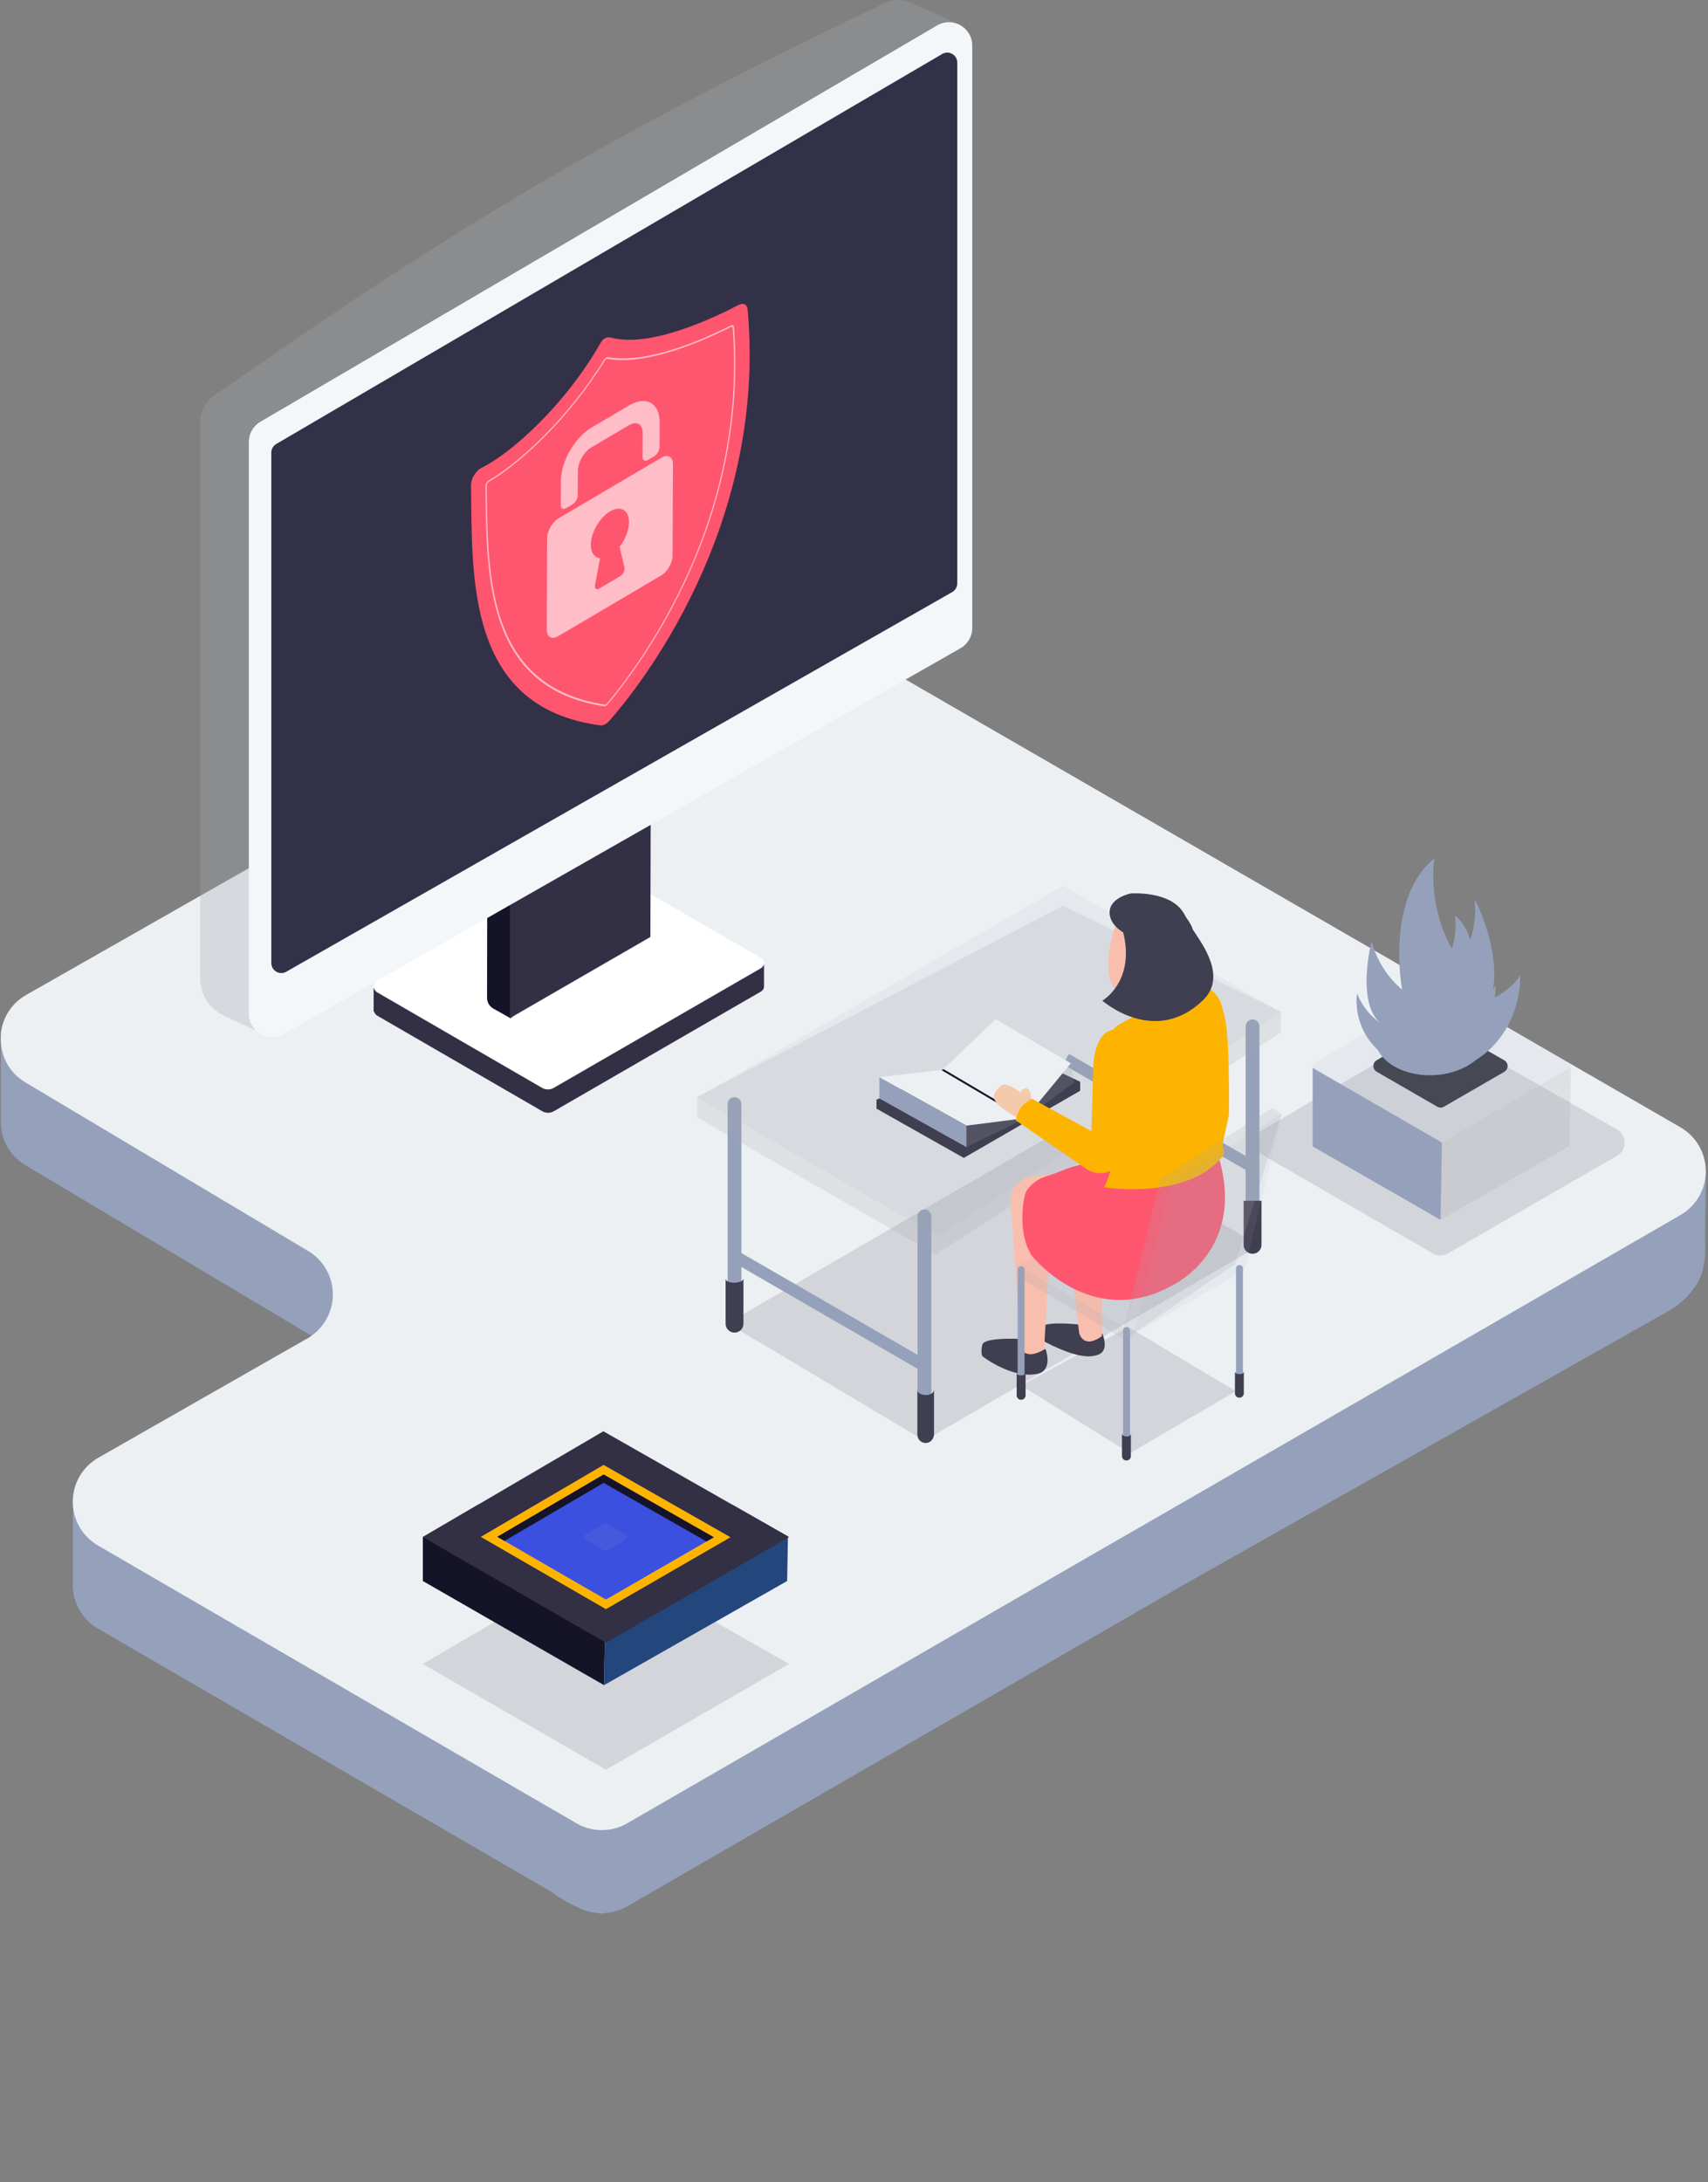 <svg width="512" height="654" viewBox="0 0 512 654" fill="none" xmlns="http://www.w3.org/2000/svg">
<rect x="0" y="0" width="512" height="654" fill="#808080" stroke="none"/>
<path d="M511.121 370.766L511.401 350.296L230.611 204.826C228.312 203.508 225.71 202.815 223.061 202.815C220.412 202.815 217.809 203.508 215.511 204.826L10.671 321.426L0.251 309.516V334.846L0.311 334.796C0.035 337.651 0.581 340.526 1.883 343.082C3.185 345.638 5.189 347.77 7.661 349.226L92.451 399.756C92.791 399.946 93.101 400.156 93.451 400.366C95.541 401.839 97.226 403.815 98.35 406.113C99.473 408.41 99.999 410.954 99.878 413.508C99.758 416.062 98.995 418.545 97.659 420.726C96.324 422.907 94.46 424.716 92.241 425.986L53.791 447.916L36.501 457.786L37.081 457.146L21.921 450.146V473.846C21.701 476.687 22.291 479.533 23.622 482.053C24.953 484.573 26.97 486.665 29.441 488.086L164.951 566.736L172.811 571.306C175.121 572.64 177.742 573.342 180.411 573.342C183.079 573.342 185.7 572.64 188.011 571.306L329.011 489.876L355.571 474.526L500.151 392.906C503.529 390.984 506.397 388.278 508.511 385.016C511.211 380.856 511.331 375.906 511.121 370.766Z" fill="#95A1BB"/>
<path d="M180.991 548.486C180.991 548.486 180.991 568.486 180.991 573.486C173.491 573.486 164.901 566.707 164.901 566.707L29.391 488.057C26.92 486.636 24.903 484.544 23.572 482.024C22.241 479.504 21.651 476.658 21.871 473.817V450.117C21.849 447.433 22.549 444.792 23.896 442.47C25.244 440.148 27.189 438.23 29.531 436.917L30.871 436.147C38.101 439.967 46.461 444.327 53.741 447.927C61.901 451.927 68.741 455.097 71.021 455.527C78.021 456.767 172 528.48 179 535L180.991 548.486Z" fill="#95A1BB"/>
<path d="M504.901 363.406C504.53 363.669 504.146 363.912 503.751 364.136L355.571 449.696L329.011 464.986L188.011 546.426C184.684 548.346 180.754 548.935 177.011 548.076C175.517 547.739 174.084 547.176 172.761 546.406L30.761 463.986L29.381 463.176C29.001 462.956 28.641 462.726 28.291 462.476C26.194 461.01 24.503 459.038 23.374 456.742C22.245 454.447 21.716 451.903 21.835 449.348C21.953 446.793 22.717 444.309 24.054 442.129C25.39 439.948 27.257 438.141 29.481 436.876L30.821 436.106L92.141 401.106C92.562 400.874 92.966 400.614 93.351 400.326C95.418 398.868 97.089 396.916 98.209 394.648C99.329 392.38 99.864 389.867 99.765 387.339C99.665 384.811 98.935 382.348 97.64 380.175C96.345 378.001 94.527 376.186 92.351 374.896L10.761 326.266L7.641 324.406C7.311 324.206 6.991 323.996 6.691 323.786C4.842 322.514 3.305 320.841 2.195 318.891C1.085 316.941 0.43 314.765 0.281 312.526C0.211 311.734 0.211 310.938 0.281 310.146C0.281 309.956 0.281 309.756 0.281 309.576C0.548 307.211 1.374 304.944 2.69 302.962C4.006 300.98 5.775 299.339 7.851 298.176L215.511 179.986C217.813 178.676 220.418 177.991 223.067 178C225.716 178.009 228.317 178.711 230.611 180.036L503.761 337.856C505.966 339.132 507.815 340.942 509.136 343.12C510.458 345.298 511.211 347.774 511.324 350.319C511.438 352.864 510.909 355.397 509.786 357.684C508.664 359.971 506.983 361.939 504.901 363.406Z" fill="#ECF0F3"/>
<g style="mix-blend-mode:multiply" opacity="0.15">
<path d="M378.761 338.456L428.761 309.166C429.448 308.771 430.227 308.562 431.021 308.562C431.814 308.562 432.593 308.771 433.281 309.166L484.761 338.516C485.45 338.912 486.023 339.483 486.422 340.172C486.821 340.86 487.03 341.641 487.03 342.436C487.03 343.232 486.821 344.013 486.422 344.701C486.023 345.39 485.45 345.96 484.761 346.356L434.041 375.646C433.352 376.039 432.573 376.246 431.781 376.246C430.988 376.246 430.209 376.039 429.521 375.646L378.761 346.306C378.069 345.911 377.493 345.34 377.093 344.651C376.693 343.961 376.482 343.178 376.482 342.381C376.482 341.584 376.693 340.802 377.093 340.112C377.493 339.423 378.069 338.852 378.761 338.456Z" fill="#403E51"/>
</g>
<path d="M470.901 319.916L432.251 342.416L431.841 365.596L470.491 343.456L470.901 319.916Z" fill="#A0A8AE" fill-opacity="0.2"/>
<path d="M394.01 320.337C393.346 319.953 393.343 318.995 394.005 318.608L431.202 296.838C431.511 296.658 431.892 296.655 432.202 296.832L470.465 318.614C471.136 318.996 471.139 319.962 470.47 320.349L432.751 342.128C432.441 342.306 432.06 342.306 431.751 342.128L394.01 320.337Z" fill="#A0A8AE" fill-opacity="0.1" style="mix-blend-mode:multiply"/>
<path d="M412.701 321.197C411.372 320.43 411.366 318.514 412.691 317.739L430.534 307.299C431.151 306.939 431.913 306.934 432.534 307.287L450.919 317.751C452.262 318.515 452.268 320.448 450.93 321.221L432.841 331.669C432.222 332.026 431.459 332.026 430.84 331.669L412.701 321.197Z" fill="#464953"/>
<path d="M393.491 343.577V320.036L431.764 342.135L432.251 342.416L431.841 365.596L393.491 343.577Z" fill="#95A1BB"/>
<path d="M450.76 309.455C448.558 312.813 445.659 315.657 442.26 317.795C433.41 324.905 417.47 323.165 413.01 314.615C410.734 312.49 408.986 309.863 407.904 306.943C406.823 304.023 406.438 300.89 406.781 297.795C408.209 301.352 410.641 304.416 413.781 306.615C406.481 300.385 411.14 282.155 411.14 282.155C412.663 287.787 415.861 292.823 420.311 296.595C420.311 296.595 418.03 284.375 420.92 272.715C422.34 266.915 425.06 261.225 429.92 257.295C427.92 275.895 437.381 287.685 437.381 287.685C443.551 280.285 442.051 269.375 442.051 269.375C442.051 269.375 450.961 286.455 446.871 299.475C450.434 298.005 453.497 295.536 455.69 292.365C455.767 298.423 454.052 304.369 450.76 309.455Z" fill="#95A1BB"/>
<g style="mix-blend-mode:multiply" opacity="0.33">
<path d="M450.76 309.456C448.558 312.814 445.659 315.658 442.26 317.797C440.062 319.507 437.532 320.743 434.831 321.426C426.351 323.676 416.41 321.076 413.01 314.616C410.734 312.491 408.986 309.864 407.904 306.944C406.823 304.024 406.438 300.892 406.781 297.797C408.209 301.353 410.641 304.418 413.781 306.616C406.481 300.386 411.14 282.156 411.14 282.156C411.829 284.8 412.918 287.323 414.371 289.636C415.938 292.291 417.947 294.658 420.311 296.636C420.311 296.636 418.03 284.416 420.92 272.756C420.95 298.886 434.37 309.846 450.76 309.456Z" fill="#95A1BB"/>
</g>
<g style="mix-blend-mode:multiply" opacity="0.33">
<path d="M434.861 321.456C426.381 323.706 416.441 321.106 413.041 314.646C410.764 312.521 409.016 309.894 407.934 306.974C406.853 304.054 406.468 300.922 406.811 297.826C408.239 301.383 410.671 304.448 413.811 306.646C406.511 300.416 411.17 282.186 411.17 282.186C411.859 284.83 412.948 287.353 414.4 289.666C416.92 308.376 427.421 317.356 434.861 321.456Z" fill="#95A1BB"/>
</g>
<path d="M425.401 301.386C426.536 303.135 428.042 304.613 429.811 305.716C434.401 309.406 442.671 308.506 444.981 304.066C446.163 302.967 447.071 301.605 447.632 300.09C448.193 298.576 448.391 296.951 448.211 295.346C447.47 297.193 446.205 298.782 444.571 299.916C448.351 296.686 445.941 287.226 445.941 287.226C445.151 290.148 443.491 292.761 441.181 294.716C441.851 290.606 441.742 286.407 440.861 282.336C440.226 279.224 438.576 276.411 436.171 274.336C436.881 279.891 435.502 285.512 432.301 290.106C429.101 286.266 429.881 280.606 429.881 280.606C429.881 280.606 425.261 289.466 427.381 296.226C425.53 295.464 423.94 294.182 422.801 292.536C422.78 295.678 423.684 298.756 425.401 301.386Z" fill="#95A1BB"/>
<g style="mix-blend-mode:multiply" opacity="0.33">
<path d="M425.401 301.386C426.536 303.135 428.042 304.613 429.811 305.716C430.95 306.605 432.261 307.248 433.661 307.606C438.061 308.766 443.221 307.426 444.981 304.066C446.163 302.967 447.071 301.605 447.632 300.09C448.193 298.576 448.391 296.951 448.211 295.346C447.47 297.193 446.205 298.782 444.571 299.916C448.351 296.686 445.941 287.226 445.941 287.226C445.146 290.146 443.486 292.757 441.181 294.716C441.851 290.606 441.742 286.407 440.861 282.336C440.881 295.896 433.911 301.586 425.401 301.386Z" fill="#95A1BB"/>
</g>
<g style="mix-blend-mode:multiply" opacity="0.33">
<path d="M433.661 307.606C438.061 308.766 443.221 307.426 444.981 304.066C446.163 302.967 447.071 301.605 447.632 300.09C448.193 298.576 448.391 296.951 448.211 295.346C447.47 297.193 446.205 298.782 444.571 299.916C448.351 296.686 445.941 287.226 445.941 287.226C445.58 288.6 445.014 289.912 444.261 291.116C442.971 300.826 437.521 305.456 433.661 307.606Z" fill="#95A1BB"/>
</g>
<g style="mix-blend-mode:multiply" opacity="0.15">
<path d="M236.531 498.676L236.191 498.876L181.641 530.366L181.301 530.176L126.751 498.676L143.371 488.946L180.871 466.986L219.681 489.076L236.201 498.476L236.531 498.676Z" fill="#403E51"/>
</g>
<path d="M181.641 473.006L181.301 492.136L181.071 505.026L126.751 473.816V460.636L143.371 450.906L181.641 473.006Z" fill="#151327"/>
<path d="M236.201 460.446L236.191 460.836L235.961 473.816L181.071 505.026L181.301 492.136L181.641 473.006L219.681 451.036L236.201 460.446Z" fill="#23477C"/>
<path d="M236.531 460.636L236.191 460.836L181.641 492.336L181.301 492.136L126.751 460.636L143.371 450.906L180.871 428.946L219.681 451.036L236.201 460.446L236.531 460.636Z" fill="#332F45"/>
<path d="M144.121 460.586L180.931 439.026L218.981 460.696L181.641 482.256L144.121 460.586Z" fill="#FDB400"/>
<path d="M149.081 460.566L180.951 441.906L213.971 460.706L181.641 479.376L149.081 460.566Z" fill="#3C50E0"/>
<path d="M175.641 461.486C174.976 461.103 174.973 460.145 175.635 459.757L180.892 456.678C181.201 456.498 181.582 456.495 181.892 456.672L187.375 459.794C188.047 460.176 188.05 461.142 187.381 461.529L182.051 464.608C181.741 464.786 181.36 464.786 181.051 464.608L175.641 461.486Z" fill="#A0A8AE" fill-opacity="0.1" style="mix-blend-mode:multiply"/>
<path d="M180.951 444.406L211.791 461.966L213.971 460.706L180.951 441.906L149.081 460.566L151.231 461.806L180.951 444.406Z" fill="#151327"/>
<g style="mix-blend-mode:multiply" opacity="0.15">
<path d="M318.011 338.596L377.541 373.276L277.121 431.766L218.111 396.576L318.011 338.596Z" fill="#403E51"/>
</g>
<path d="M320.456 315.844L318.645 318.978L375.072 351.583L376.883 348.448L320.456 315.844Z" fill="#95A1BB"/>
<path d="M375.471 375.396C375.742 375.396 376.012 375.343 376.263 375.239C376.514 375.135 376.742 374.982 376.934 374.79C377.127 374.598 377.279 374.37 377.383 374.119C377.487 373.868 377.541 373.598 377.541 373.326V307.586C377.541 307.037 377.323 306.511 376.934 306.123C376.546 305.735 376.02 305.516 375.471 305.516C374.922 305.516 374.395 305.735 374.007 306.123C373.619 306.511 373.401 307.037 373.401 307.586V373.326C373.401 373.598 373.454 373.868 373.558 374.119C373.662 374.37 373.815 374.598 374.007 374.79C374.199 374.982 374.427 375.135 374.678 375.239C374.93 375.343 375.199 375.396 375.471 375.396Z" fill="#95A1BB"/>
<path d="M378.151 359.866V373.237C378.109 373.918 377.809 374.557 377.312 375.025C376.815 375.493 376.158 375.753 375.476 375.753C374.793 375.753 374.136 375.493 373.639 375.025C373.142 374.557 372.842 373.918 372.801 373.237V359.866H378.151Z" fill="#403E51"/>
<path d="M220.181 398.686C220.73 398.686 221.256 398.468 221.644 398.08C222.032 397.692 222.251 397.165 222.251 396.616V330.876C222.251 330.327 222.032 329.801 221.644 329.413C221.256 329.025 220.73 328.806 220.181 328.806C219.632 328.806 219.105 329.025 218.717 329.413C218.329 329.801 218.111 330.327 218.111 330.876V396.616C218.111 396.888 218.164 397.157 218.268 397.409C218.372 397.66 218.525 397.888 218.717 398.08C218.909 398.272 219.137 398.425 219.388 398.529C219.64 398.633 219.909 398.686 220.181 398.686Z" fill="#95A1BB"/>
<path d="M222.861 383.156V396.526C222.883 396.892 222.83 397.257 222.706 397.601C222.582 397.945 222.388 398.26 222.138 398.526C221.887 398.793 221.585 399.005 221.249 399.15C220.913 399.295 220.551 399.37 220.186 399.37C219.82 399.37 219.458 399.295 219.122 399.15C218.787 399.005 218.484 398.793 218.234 398.526C217.983 398.26 217.79 397.945 217.665 397.601C217.541 397.257 217.488 396.892 217.511 396.526V383.156C217.491 384.956 222.861 384.699 222.861 383.156Z" fill="#403E51"/>
<path d="M277.121 432.336C277.67 432.336 278.196 432.118 278.584 431.73C278.973 431.342 279.191 430.815 279.191 430.266V364.526C279.191 363.977 278.973 363.451 278.584 363.063C278.196 362.674 277.67 362.456 277.121 362.456C276.572 362.456 276.045 362.674 275.657 363.063C275.269 363.451 275.051 363.977 275.051 364.526V430.266C275.051 430.538 275.104 430.807 275.208 431.059C275.312 431.31 275.465 431.538 275.657 431.73C275.849 431.922 276.077 432.075 276.328 432.179C276.58 432.283 276.849 432.336 277.121 432.336Z" fill="#95A1BB"/>
<path d="M318.647 271.456L383.991 303.19V309.418L280.491 375.956L208.991 334.924V328.684L318.647 271.456Z" fill="#A0A8AE" fill-opacity="0.2"/>
<path d="M318.647 265.456L383.991 303.422L280.991 370.456L208.991 328.92L318.647 265.456Z" fill="#A0A8AE" fill-opacity="0.1" style="mix-blend-mode:multiply"/>
<path d="M279.991 416.456V429.921C279.952 430.607 279.671 431.252 279.207 431.723C278.742 432.193 278.128 432.456 277.491 432.456C276.853 432.456 276.239 432.193 275.774 431.723C275.31 431.252 275.03 430.607 274.991 429.921V416.456C274.991 418.62 279.991 418.62 279.991 416.456Z" fill="#403E51"/>
<path d="M221.054 374.833L219.243 377.968L275.671 410.572L277.482 407.438L221.054 374.833Z" fill="#95A1BB"/>
<path d="M297.631 311.786L280.521 321.846L262.741 329.566V332.256L288.911 347.016L306.351 336.946L323.801 326.886V324.196L297.631 311.786Z" fill="#403E51"/>
<path d="M307.461 335.086L321.001 318.646L321.971 324.446L307.461 335.086Z" fill="#A0A8AE" fill-opacity="0.2"/>
<path d="M321.001 318.646L318.501 321.686L307.551 334.976L307.461 335.086L282.571 320.646L282.591 320.616L282.831 320.396L298.431 305.426L321.001 318.646Z" fill="#ECF0F3"/>
<path d="M307.461 335.086L306.751 335.176L289.721 337.346L270.031 326.406L263.601 322.836L282.161 320.666L282.591 320.616H282.621L282.951 320.576L307.461 335.086Z" fill="#ECF0F3"/>
<path d="M307.551 334.976L307.461 335.086L306.751 335.176L282.341 320.776L282.161 320.666L282.591 320.616L282.831 320.396L282.911 320.446L307.551 334.976Z" fill="#151327"/>
<path d="M263.601 322.836V329.196L289.721 343.796V337.346L263.601 322.836Z" fill="#95A1BB"/>
<path d="M289.721 337.346V343.796L307.461 335.086L289.721 337.346Z" fill="#A0A8AE" fill-opacity="0.2"/>
<path d="M229.03 295.586V289.086L224.46 291.936L178.53 265.456C178.005 265.156 177.41 264.998 176.805 264.998C176.2 264.998 175.605 265.156 175.08 265.456L116.57 298.806L112 296.106V303.246L112.15 303.136C112.223 303.407 112.348 303.66 112.52 303.882C112.692 304.103 112.906 304.288 113.15 304.426L162.55 333.026C163.077 333.331 163.676 333.491 164.285 333.491C164.894 333.491 165.493 333.331 166.02 333.026L228.11 297.156C228.39 297 228.623 296.773 228.784 296.497C228.946 296.221 229.031 295.906 229.03 295.586Z" fill="#332F45"/>
<path d="M175.04 258.456L113.11 293.766C112.788 293.95 112.52 294.217 112.334 294.538C112.148 294.86 112.05 295.224 112.05 295.596C112.05 295.967 112.148 296.332 112.334 296.653C112.52 296.974 112.788 297.241 113.11 297.426L162.51 326.036C163.038 326.34 163.636 326.5 164.245 326.5C164.854 326.5 165.452 326.34 165.98 326.036L228.11 290.166C228.382 290.008 228.608 289.782 228.765 289.51C228.922 289.238 229.005 288.93 229.005 288.616C229.005 288.301 228.922 287.993 228.765 287.721C228.608 287.449 228.382 287.223 228.11 287.066L178.5 258.466C177.974 258.162 177.378 258.002 176.771 258C176.164 257.998 175.568 258.155 175.04 258.456Z" fill="white"/>
<path d="M191 241.726L186.13 278.166L153.05 305.166L148.11 302.386C147.48 302.08 146.947 301.606 146.57 301.016C146.195 300.416 145.997 299.723 146 299.016L146.07 265.446C146.067 264.651 146.278 263.871 146.68 263.186C147.071 262.515 147.629 261.956 148.3 261.566L184.38 240.566C184.96 240.226 185.613 240.034 186.284 240.004C186.955 239.974 187.623 240.109 188.23 240.396L191 241.726Z" fill="#151327"/>
<path d="M195.07 240.196L194.96 280.806L152.84 305.136L152.87 264.746L195.07 240.196Z" fill="#332F45"/>
<path d="M273.85 1.196L288.129 7.5L81.62 129.455L79.12 309.956L66.59 304.136C64.597 303.07 62.933 301.479 61.78 299.536C60.618 297.595 60.003 295.377 60 293.116V126.515C60.003 124.825 60.447 123.164 61.289 121.698C62.131 120.231 63.341 119.01 64.8 118.155C137.438 67.326 180.789 41.424 264.29 1.336C265.739 0.491 267.381 0.031 269.058 0.002C270.735 -0.028 272.392 0.373 273.87 1.166L273.85 1.196Z" fill="#A0A8AE" fill-opacity="0.3"/>
<path d="M280.913 7.625C285.58 4.893 291.45 8.258 291.45 13.666V188.198C291.45 190.713 290.101 193.035 287.916 194.28L85.056 309.891C80.389 312.551 74.59 309.181 74.59 303.809V132.439C74.59 129.953 75.908 127.654 78.053 126.398L280.913 7.625Z" fill="#F4F7FA"/>
<path d="M282.444 16.179C284.444 15.008 286.96 16.451 286.96 18.768V174.832C286.96 175.91 286.382 176.905 285.445 177.439L261.29 191.206L253.58 195.596L200.88 225.636L171.69 242.266L125.86 268.396L85.816 291.219C83.816 292.359 81.33 290.915 81.33 288.613V135.646C81.33 134.58 81.895 133.595 82.814 133.057L124.91 108.416L148.51 94.596L185.73 72.806L230.51 46.586L258.4 30.256L278.76 18.336L282.444 16.179Z" fill="#333147"/>
<g clip-path="url(#clip0_464_126)">
<path d="M142.109 142.408C142.407 141.912 142.76 141.46 143.144 141.081C143.529 140.702 143.937 140.404 144.341 140.208C153.089 135.964 169.439 121.466 180.166 102.541C180.911 101.226 182.263 100.926 183.106 101.161C194.93 104.438 214.595 94.976 221.422 91.388C222.106 91.03 222.753 90.974 223.246 91.229C223.74 91.485 224.047 92.035 224.115 92.783C230.022 158.561 190.853 206.73 182.733 215.943C182.295 216.439 181.813 216.831 181.331 217.082C180.849 217.334 180.382 217.438 179.974 217.384C139.726 212.056 141.621 173.179 141.186 145.461C141.178 144.997 141.257 144.485 141.416 143.959C141.575 143.433 141.811 142.904 142.109 142.408Z" fill="#FF5670"/>
<path opacity="0.61" d="M181.663 211.542C181.48 211.65 181.3 211.696 181.146 211.672C165.718 209.336 155.688 201.588 150.488 187.98C145.843 175.827 145.679 160.763 145.535 147.471L145.514 145.7C145.513 145.554 145.537 145.394 145.585 145.23C145.633 145.065 145.704 144.899 145.794 144.742C145.883 144.584 145.99 144.439 146.108 144.313C146.226 144.187 146.352 144.084 146.479 144.009C156.064 138.364 170.474 124.99 181.073 107.83C181.232 107.573 181.432 107.357 181.644 107.215C181.855 107.073 182.065 107.013 182.241 107.044C193.796 109.12 210.324 101.971 219.147 97.526C219.373 97.411 219.585 97.397 219.746 97.485C219.907 97.574 220.006 97.76 220.024 98.01C221.958 123.895 216.988 149.673 205.256 174.629C196.493 193.266 186.142 206.386 182.098 211.161C181.964 211.321 181.815 211.452 181.663 211.542ZM181.921 210.866L182.01 211.015L181.921 210.866C185.941 206.119 196.23 193.079 204.943 174.546C216.616 149.717 221.558 124.059 219.634 98.284C219.624 98.136 219.566 98.025 219.471 97.972C219.377 97.919 219.252 97.927 219.118 97.995C210.256 102.464 193.653 109.639 182.023 107.55C181.92 107.532 181.796 107.567 181.671 107.651C181.547 107.735 181.429 107.862 181.335 108.013C170.657 125.299 156.138 138.774 146.486 144.459C146.409 144.503 146.332 144.565 146.261 144.64C146.189 144.716 146.125 144.804 146.07 144.9C146.018 144.992 145.976 145.089 145.948 145.185C145.92 145.281 145.907 145.375 145.908 145.46L145.928 147.231C146.072 160.489 146.236 175.511 150.859 187.606C156.03 201.134 166.006 208.84 181.36 211.168C181.442 211.179 181.537 211.158 181.635 211.105C181.733 211.052 181.831 210.97 181.918 210.867L181.921 210.866Z" fill="white"/>
<path opacity="0.61" d="M196.067 136.77L194.241 137.845C193.806 138.102 193.389 138.148 193.083 137.973C192.776 137.798 192.606 137.416 192.608 136.912L192.64 129.69C192.645 128.448 192.224 127.508 191.469 127.077C190.715 126.645 189.688 126.758 188.615 127.39L177.303 134.053C176.23 134.685 175.199 135.784 174.437 137.109C173.675 138.434 173.243 139.876 173.238 141.118L173.206 148.34C173.205 148.59 173.162 148.862 173.078 149.141C172.995 149.42 172.873 149.701 172.72 149.967C172.567 150.233 172.385 150.48 172.186 150.692C171.986 150.905 171.772 151.08 171.557 151.207L169.731 152.283C169.515 152.41 169.302 152.486 169.103 152.508C168.904 152.53 168.724 152.496 168.572 152.41C168.421 152.323 168.301 152.185 168.219 152.003C168.138 151.821 168.096 151.599 168.097 151.349L168.129 144.127C168.141 141.317 169.118 138.054 170.843 135.056C172.568 132.057 174.901 129.57 177.329 128.14L188.642 121.476C189.844 120.768 191.033 120.341 192.141 120.22C193.249 120.098 194.255 120.284 195.101 120.767C195.946 121.251 196.615 122.022 197.069 123.036C197.524 124.051 197.754 125.289 197.748 126.68L197.717 133.903C197.716 134.153 197.672 134.425 197.589 134.704C197.505 134.983 197.383 135.263 197.23 135.53C197.077 135.796 196.896 136.043 196.696 136.255C196.496 136.468 196.283 136.643 196.067 136.77Z" fill="white"/>
<path opacity="0.61" d="M198.323 137.142L167.46 155.32C166.552 155.855 165.679 156.786 165.034 157.907C164.389 159.029 164.023 160.25 164.019 161.301L163.899 188.718C163.894 189.769 164.25 190.565 164.889 190.93C165.528 191.295 166.397 191.199 167.306 190.664L198.168 172.486C199.076 171.951 199.949 171.02 200.594 169.899C201.24 168.777 201.605 167.556 201.609 166.505L201.73 139.089C201.734 138.037 201.378 137.242 200.739 136.877C200.1 136.511 199.231 136.607 198.323 137.142ZM187.191 170.129C187.235 170.318 187.236 170.542 187.194 170.783C187.152 171.024 187.068 171.276 186.948 171.52C186.829 171.765 186.677 171.995 186.504 172.193C186.331 172.392 186.141 172.553 185.949 172.666L179.585 176.415C179.394 176.528 179.204 176.589 179.032 176.594C178.86 176.599 178.709 176.547 178.591 176.443C178.473 176.338 178.391 176.184 178.351 175.991C178.311 175.798 178.314 175.572 178.36 175.33L179.876 167.3C178.983 167.21 178.254 166.751 177.768 165.974C177.282 165.198 177.058 164.132 177.12 162.893C177.287 159.481 179.625 155.39 182.493 153.496C183.774 152.646 185.044 152.304 186.097 152.524C187.151 152.744 187.927 153.513 188.301 154.708C188.676 155.903 188.626 157.454 188.16 159.112C187.695 160.771 186.84 162.439 185.735 163.849L187.191 170.129Z" fill="white"/>
</g>
<g style="mix-blend-mode:multiply" opacity="0.15">
<path d="M370.491 416.916L338.701 435.516L306.111 415.216L338.211 397.706L370.491 416.916Z" fill="#403E51"/>
</g>
<path d="M294.491 402.956C295.121 400.736 305.481 401.246 305.481 401.246L313.491 404.456C314.991 409.456 312.991 411.255 311.171 411.676C303.491 413.456 294.491 406.456 294.491 406.456C294.491 406.456 293.861 405.166 294.491 402.956Z" fill="#403E51"/>
<path d="M311.991 397.956C312.631 395.746 323.491 396.956 323.491 396.956L330.521 399.776C332.491 405.456 329.516 406.226 326.991 406.456C321.491 406.956 311.991 401.456 311.991 401.456C311.991 401.456 311.361 400.166 311.991 397.956Z" fill="#403E51"/>
<path d="M330.431 349.536L315.621 357.626L315.341 361.206L312.991 404.456C306.921 407.986 305.961 403.716 305.961 403.716L302.991 359.956C303.062 358.359 303.419 356.642 304.491 355.456C305.562 354.27 306.99 352.989 308.571 352.756L330.431 349.536Z" fill="#F9BEAE"/>
<path d="M330.301 400.456C324.581 404.516 323.491 399.456 323.491 399.456L318.461 357.566L318.081 355.446L317.991 353.526L330.301 352.726V355.446V400.456Z" fill="#F9BEAE"/>
<path d="M337.661 436.546C337.395 436.546 337.141 436.441 336.953 436.254C336.766 436.066 336.661 435.812 336.661 435.546V398.726C336.661 398.452 336.77 398.189 336.964 397.995C337.158 397.8 337.421 397.691 337.696 397.691C337.97 397.691 338.233 397.8 338.427 397.995C338.622 398.189 338.731 398.452 338.731 398.726V435.516C338.735 435.656 338.71 435.796 338.658 435.925C338.605 436.055 338.526 436.172 338.425 436.269C338.324 436.366 338.204 436.441 338.072 436.489C337.94 436.537 337.8 436.556 337.661 436.546Z" fill="#95A1BB"/>
<path d="M336.331 429.566V436.246C336.315 436.431 336.337 436.618 336.397 436.794C336.457 436.969 336.553 437.131 336.678 437.268C336.804 437.405 336.956 437.514 337.126 437.589C337.296 437.663 337.48 437.702 337.666 437.702C337.851 437.702 338.035 437.663 338.205 437.589C338.375 437.514 338.528 437.405 338.653 437.268C338.779 437.131 338.874 436.969 338.934 436.794C338.994 436.618 339.017 436.431 339.001 436.246V429.566C338.991 430.956 336.331 430.705 336.331 429.566Z" fill="#403E51"/>
<path d="M371.521 417.946C371.255 417.946 371.001 417.841 370.813 417.654C370.626 417.466 370.521 417.212 370.521 416.946V380.136C370.521 379.862 370.63 379.599 370.824 379.405C371.018 379.21 371.281 379.101 371.556 379.101C371.83 379.101 372.093 379.21 372.287 379.405C372.482 379.599 372.591 379.862 372.591 380.136V416.916C372.595 417.056 372.57 417.196 372.518 417.325C372.465 417.455 372.386 417.572 372.285 417.669C372.184 417.766 372.064 417.841 371.932 417.889C371.8 417.937 371.66 417.956 371.521 417.946Z" fill="#95A1BB"/>
<path d="M370.191 410.966V417.656C370.22 417.991 370.373 418.302 370.62 418.528C370.867 418.755 371.19 418.881 371.526 418.881C371.861 418.881 372.184 418.755 372.431 418.528C372.678 418.302 372.832 417.991 372.861 417.656V410.966C372.861 412.177 370.191 412.049 370.191 410.966Z" fill="#403E51"/>
<path d="M306.051 418.336C305.785 418.336 305.531 418.231 305.344 418.044C305.156 417.856 305.051 417.602 305.051 417.336V380.526C305.051 380.252 305.16 379.989 305.354 379.795C305.548 379.601 305.811 379.491 306.086 379.491C306.36 379.491 306.623 379.601 306.818 379.795C307.012 379.989 307.121 380.252 307.121 380.526V417.306C307.125 417.446 307.1 417.586 307.048 417.715C306.995 417.845 306.916 417.962 306.815 418.059C306.714 418.156 306.594 418.231 306.462 418.279C306.33 418.327 306.19 418.346 306.051 418.336Z" fill="#95A1BB"/>
<path d="M339.611 399.456C339.548 399.813 339.4 400.148 339.179 400.434C338.959 400.721 338.671 400.949 338.343 401.099C338.014 401.25 337.654 401.318 337.293 401.299C336.932 401.279 336.581 401.172 336.271 400.987L304.851 382.456V379.297L339.611 399.456Z" fill="#A0A8AE" fill-opacity="0.2"/>
<path d="M346.241 365.366L337.171 360.776L304.991 379.446L337.171 398.406L346.241 365.366Z" fill="#A0A8AE" fill-opacity="0.1" style="mix-blend-mode:multiply"/>
<path d="M304.761 411.356V418.046C304.745 418.231 304.767 418.418 304.827 418.594C304.887 418.769 304.982 418.931 305.108 419.068C305.234 419.205 305.386 419.314 305.556 419.389C305.726 419.463 305.91 419.502 306.096 419.502C306.281 419.502 306.465 419.463 306.635 419.389C306.805 419.314 306.958 419.205 307.083 419.068C307.209 418.931 307.304 418.769 307.364 418.594C307.424 418.418 307.447 418.231 307.431 418.046V411.356C307.431 412.456 304.761 412.52 304.761 411.356Z" fill="#403E51"/>
<path d="M308.761 331.027C308.761 331.027 309.661 328.217 308.401 326.647C307.141 325.077 305.891 327.407 305.891 327.407C301.021 323.627 300.021 325.487 300.021 325.487C296.881 328.017 298.151 329.587 298.151 329.587C299.041 331.857 305.351 335.206 305.351 335.206L308.761 331.027Z" fill="#F4CAAB"/>
<path d="M360.311 297.987C363.771 297.637 366.801 299.396 367.731 308.686C368.661 317.976 368.381 334.157 368.381 334.157L362.081 363.257L355.081 362.327L358.081 332.837L354.811 309.686C354.811 309.686 353.391 298.677 360.311 297.987Z" fill="#FDB400"/>
<path d="M351.461 385.166C328.791 397.966 311.521 379.166 309.491 376.456C309.491 376.456 306.491 372.956 306.491 365.456C306.491 357.956 307.991 356.456 307.991 356.456C311.211 352.473 313.532 352.904 318.235 350.876C322.938 348.848 328.064 347.994 333.171 348.386L363.951 342.856C364.211 343.546 364.451 344.226 364.681 344.856C374.691 374.326 351.461 385.166 351.461 385.166Z" fill="#FF5670"/>
<g style="mix-blend-mode:multiply" opacity="0.44">
<path d="M351.461 385.167C328.791 397.967 310.521 378.166 308.491 375.456C338.131 393.656 355.761 381.986 364.711 344.896C374.691 374.326 351.461 385.167 351.461 385.167Z" fill="#FF5670"/>
</g>
<path d="M331.001 315.226L333.661 325.656C336.219 335.727 335.281 346.368 331.001 355.836C331.001 355.836 356.921 359.956 367.001 345.836L366.441 342.526C363.838 335.115 363.032 327.19 364.091 319.406L366.441 302.176C366.067 300.339 365.155 298.654 363.821 297.336C362.724 296.237 361.292 295.533 359.751 295.336C358.214 295.133 356.652 295.424 355.291 296.166L336.091 306.666C334.573 307.508 333.308 308.742 332.429 310.239C331.549 311.735 331.087 313.441 331.091 315.176L331.001 315.226Z" fill="#FDB400"/>
<path d="M334.971 308.516C338.441 308.706 341.171 310.897 340.671 320.227C340.371 325.667 338.581 336.936 337.141 345.386C336.938 346.578 336.448 347.702 335.714 348.661C334.98 349.621 334.024 350.388 332.927 350.896C331.831 351.404 330.628 351.637 329.421 351.576C328.214 351.516 327.04 351.162 326.001 350.547L304.481 335.756C304.481 335.756 305.049 333.245 305.991 331.956C306.979 330.603 309.341 329.277 309.341 329.277L327.161 338.996L327.741 319.237C327.741 319.237 328.021 308.136 334.971 308.516Z" fill="#FDB400"/>
<path d="M334.841 275.656C334.841 275.656 325.491 301.657 342.111 297.786C351.601 295.576 354.111 284.196 354.111 284.196L347.471 275.656H334.841Z" fill="#F9BEAE"/>
<path d="M357.491 278.456C357.295 277.175 355.651 275.234 355.071 274.076C351.271 266.806 338.951 267.756 338.951 267.756C338.951 267.756 332.621 269.016 332.621 273.446C332.621 276.446 335.111 278.446 336.701 279.446C340.351 294.206 330.451 299.886 330.451 299.886C330.451 299.886 345.991 313.659 360.491 299.886C368.061 292.696 360.261 282.816 357.491 278.456Z" fill="#403E51"/>
<path d="M336.881 398.126L347.801 353.306L381.421 332.046L384.141 333.906L370.211 378.876L339.611 399.706L336.881 398.126Z" fill="#A0A8AE" fill-opacity="0.2"/>
<path d="M339.761 399.846L350.671 355.026L384.291 333.766L373.081 380.596L339.761 399.846Z" fill="#A0A8AE" fill-opacity="0.1" style="mix-blend-mode:multiply"/>
<defs>
<clipPath id="clip0_464_126">
<rect width="97" height="116" fill="white" transform="matrix(0.862 -0.508 -0.004 1 141.275 124.982)"/>
</clipPath>
</defs>
</svg>
